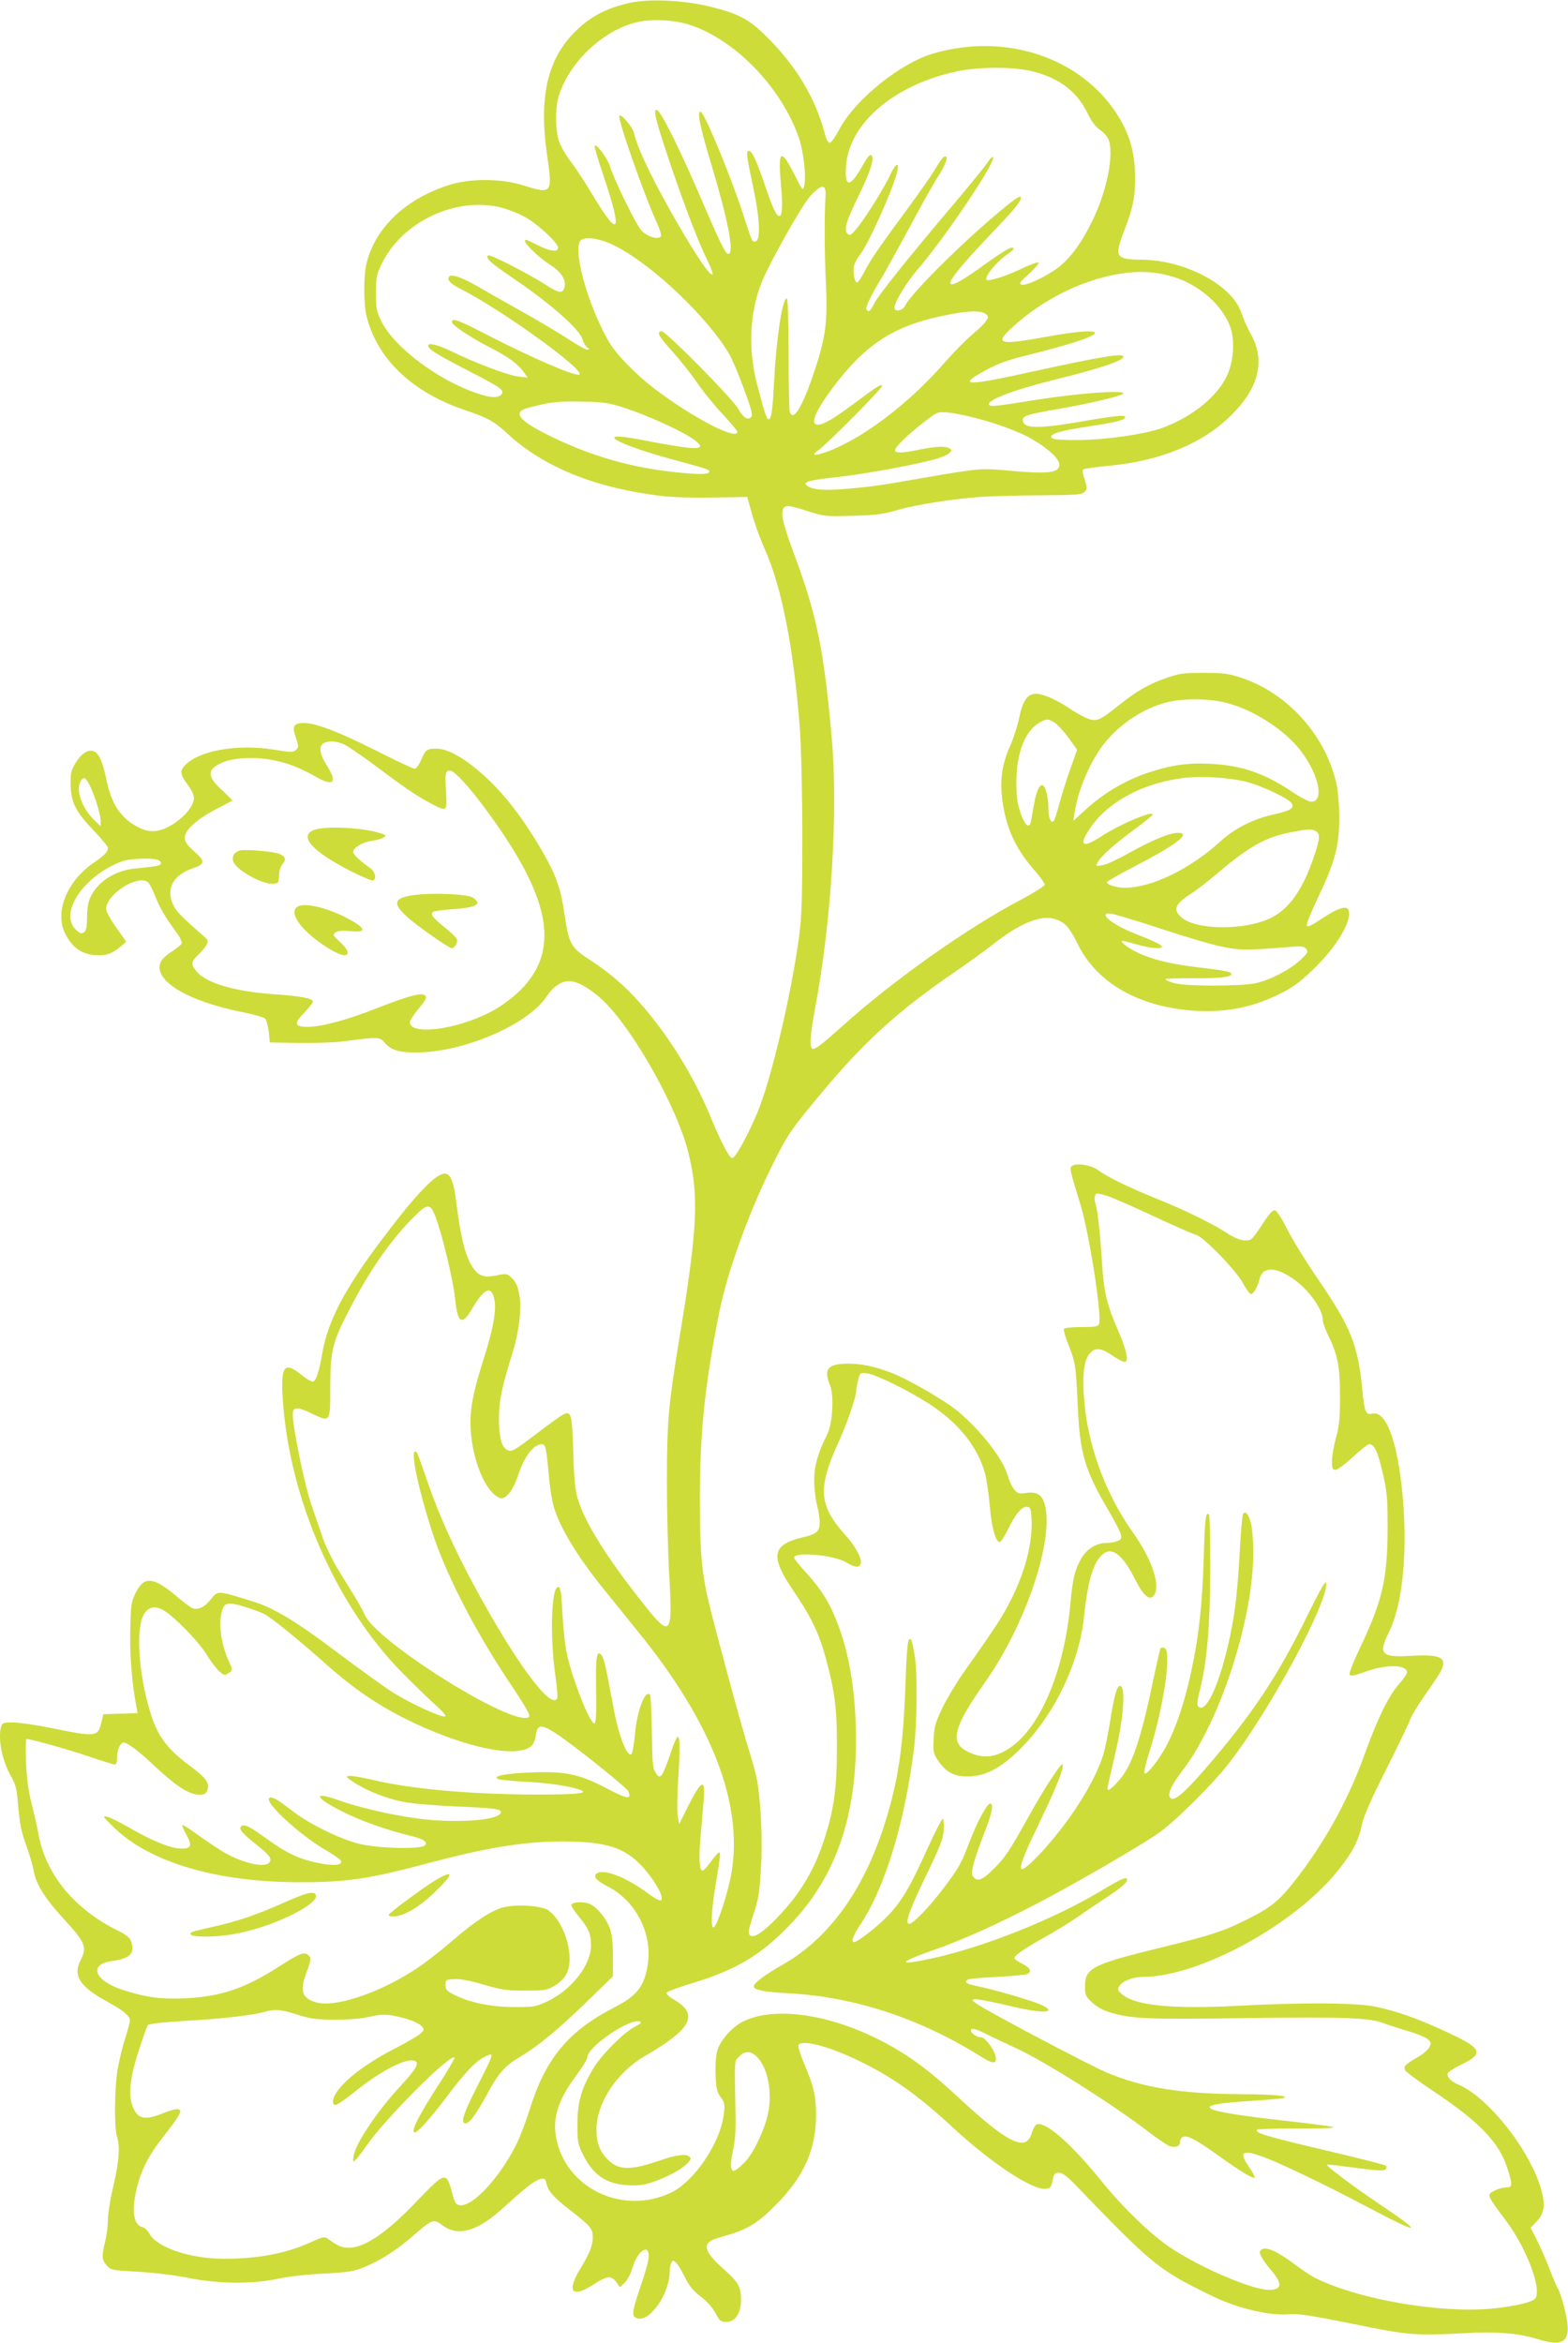 <?xml version="1.0" standalone="no"?>
<!DOCTYPE svg PUBLIC "-//W3C//DTD SVG 20010904//EN"
 "http://www.w3.org/TR/2001/REC-SVG-20010904/DTD/svg10.dtd">
<svg version="1.0" xmlns="http://www.w3.org/2000/svg"
 width="857pt" height="1280pt" viewBox="0 0 857 1280"
 preserveAspectRatio="xMidYMid meet">
<g transform="translate(0,1280) scale(0.1,-0.1)"
fill="#cddc39" stroke="none">
<path d="M3450 12786 c-141 -30 -236 -82 -324 -177 -138 -148 -180 -354 -136
-655 31 -212 27 -216 -129 -167 -119 38 -288 39 -401 4 -236 -73 -404 -229
-455 -422 -19 -71 -19 -230 0 -303 60 -230 250 -410 535 -506 130 -44 160 -61
239 -134 198 -181 481 -294 841 -336 52 -7 178 -10 279 -8 l185 3 28 -100 c16
-55 47 -139 68 -186 93 -206 159 -546 192 -984 7 -97 13 -348 13 -585 0 -347
-3 -437 -18 -550 -43 -318 -155 -789 -229 -962 -55 -129 -116 -239 -135 -245
-14 -5 -62 86 -118 222 -87 211 -208 411 -352 585 -97 116 -190 199 -306 274
-106 68 -118 89 -141 247 -19 137 -45 212 -111 329 -110 194 -226 345 -350
451 -96 83 -181 129 -239 129 -53 0 -61 -6 -85 -63 -11 -26 -27 -47 -35 -47
-8 0 -101 44 -208 98 -204 103 -331 152 -396 152 -58 0 -67 -17 -45 -79 16
-47 16 -52 1 -67 -15 -16 -24 -15 -124 1 -205 33 -423 -9 -491 -95 -20 -25
-15 -47 22 -96 20 -26 35 -57 35 -72 0 -42 -46 -100 -112 -143 -73 -46 -129
-52 -193 -18 -97 51 -147 127 -175 266 -20 99 -43 145 -75 151 -29 6 -65 -20
-93 -68 -23 -38 -27 -56 -26 -115 1 -97 27 -149 124 -250 44 -46 80 -90 80
-97 0 -21 -19 -41 -70 -76 -157 -104 -227 -281 -159 -402 38 -69 88 -103 158
-108 61 -4 91 6 144 50 l27 23 -55 78 c-30 42 -55 88 -55 101 0 78 166 187
227 148 7 -5 25 -37 39 -73 30 -73 51 -110 111 -193 28 -37 40 -63 35 -72 -4
-7 -29 -27 -55 -44 -26 -16 -52 -41 -58 -54 -46 -100 140 -215 449 -276 59
-12 113 -28 121 -35 7 -7 16 -39 20 -72 l6 -58 155 -3 c85 -1 193 2 240 8 197
26 205 26 231 -5 36 -42 78 -55 173 -55 257 0 610 151 712 304 36 55 81 86
126 86 47 0 128 -49 198 -120 162 -164 388 -569 449 -805 63 -240 55 -420 -48
-1040 -58 -354 -65 -437 -66 -765 0 -168 6 -402 13 -520 19 -323 7 -338 -131
-165 -215 270 -337 466 -373 600 -11 40 -18 123 -21 247 -6 205 -11 223 -57
199 -13 -7 -76 -52 -140 -101 -131 -99 -140 -104 -166 -90 -30 16 -44 77 -43
180 2 96 15 158 77 359 32 102 47 228 36 298 -10 59 -19 80 -50 108 -19 17
-26 18 -76 7 -64 -13 -92 -5 -122 33 -44 56 -72 160 -96 351 -14 119 -31 167
-59 172 -48 9 -156 -102 -353 -364 -199 -264 -290 -438 -321 -609 -19 -110
-35 -159 -53 -163 -8 -1 -37 16 -64 38 -90 74 -112 48 -101 -125 33 -548 292
-1141 660 -1510 66 -66 147 -145 180 -174 33 -29 55 -55 49 -58 -22 -8 -209
79 -304 142 -52 35 -184 131 -294 213 -214 162 -340 238 -451 272 -202 63
-193 62 -235 10 -33 -41 -65 -56 -98 -46 -10 4 -48 32 -83 62 -35 31 -83 65
-107 76 -57 26 -88 11 -122 -57 -23 -46 -25 -63 -28 -205 -3 -140 10 -295 35
-421 l5 -28 -93 -3 -94 -3 -11 -44 c-19 -81 -25 -82 -282 -30 -79 16 -169 29
-201 29 -52 0 -59 -2 -65 -23 -18 -68 5 -184 54 -271 27 -47 32 -69 40 -169 8
-89 17 -136 43 -208 19 -52 37 -114 41 -138 11 -70 60 -151 157 -256 127 -138
137 -161 98 -237 -41 -81 -2 -142 145 -222 91 -50 126 -79 126 -104 0 -9 -11
-52 -25 -95 -14 -43 -32 -117 -41 -165 -18 -100 -21 -321 -5 -372 18 -58 12
-138 -19 -270 -16 -69 -30 -152 -30 -185 0 -33 -7 -87 -15 -120 -20 -82 -19
-100 8 -131 23 -26 28 -27 173 -35 86 -5 202 -19 276 -34 167 -33 348 -34 488
-4 55 12 161 24 250 28 133 7 164 12 218 34 90 37 175 91 267 170 109 95 114
97 166 58 85 -62 192 -30 335 102 115 105 166 145 196 152 24 6 28 4 34 -22
11 -45 38 -76 126 -144 117 -91 128 -104 128 -153 0 -45 -19 -90 -74 -180 -20
-33 -36 -72 -36 -88 0 -24 4 -28 28 -28 15 0 54 18 87 40 71 47 96 50 123 13
l20 -28 26 24 c14 13 32 47 41 76 34 118 112 147 85 32 -5 -23 -25 -89 -45
-146 -43 -128 -44 -148 -9 -157 68 -17 174 137 174 255 0 20 5 43 10 51 8 13
11 13 26 -2 9 -9 31 -45 48 -80 23 -47 45 -73 85 -104 34 -25 64 -59 81 -90
23 -44 29 -49 60 -49 49 0 80 48 80 122 0 70 -15 96 -94 166 -115 101 -122
147 -28 172 156 43 208 73 316 183 151 153 216 301 216 487 0 104 -13 161 -65
281 -20 47 -34 92 -31 100 13 34 159 -2 323 -81 186 -89 327 -188 523 -370
208 -192 432 -340 504 -333 27 3 31 8 39 45 7 38 12 43 34 43 20 0 45 -19 97
-73 419 -434 446 -456 736 -598 136 -68 320 -112 422 -102 52 4 111 -4 348
-52 312 -64 344 -66 625 -51 167 9 289 -1 393 -34 154 -48 188 -5 141 176 -11
43 -26 88 -33 99 -7 11 -28 58 -45 105 -18 47 -49 118 -69 158 l-36 72 32 33
c41 43 49 86 28 166 -55 213 -290 514 -456 583 -42 18 -64 42 -57 62 3 7 32
26 64 42 143 68 130 93 -103 198 -141 64 -240 98 -355 123 -104 22 -397 24
-754 5 -354 -19 -562 1 -632 63 -23 19 -26 27 -17 42 17 30 75 53 130 53 307
0 830 285 1066 580 79 98 114 165 132 253 10 47 49 136 134 304 66 131 125
254 131 273 6 19 45 81 85 138 41 57 79 116 86 132 27 66 -11 83 -165 74 -165
-10 -184 9 -125 126 70 138 101 403 81 687 -23 332 -90 531 -171 510 -35 -9
-43 9 -55 139 -24 239 -63 335 -242 597 -65 94 -140 217 -168 272 -30 60 -57
101 -67 103 -12 2 -31 -19 -64 -70 -26 -40 -54 -79 -63 -86 -24 -19 -78 -7
-136 32 -75 50 -229 125 -380 186 -154 62 -277 122 -324 158 -37 27 -115 40
-141 23 -16 -11 -14 -19 45 -211 48 -156 119 -610 102 -653 -5 -14 -22 -17
-96 -17 -49 0 -93 -4 -96 -10 -3 -5 6 -39 20 -75 43 -106 45 -121 55 -335 12
-276 37 -359 179 -600 27 -47 53 -97 57 -112 5 -24 2 -29 -21 -38 -14 -5 -42
-10 -62 -10 -53 0 -107 -35 -136 -89 -34 -62 -44 -105 -57 -246 -34 -363 -163
-671 -329 -783 -83 -56 -151 -62 -233 -21 -99 50 -78 132 96 379 223 315 379
781 326 972 -15 52 -43 70 -101 62 -41 -6 -48 -4 -67 21 -12 14 -28 50 -36 79
-26 88 -148 244 -272 347 -71 59 -276 177 -364 210 -93 35 -161 49 -235 49
-110 0 -135 -29 -99 -116 24 -58 15 -213 -16 -273 -50 -99 -70 -169 -70 -249
0 -42 7 -102 15 -132 8 -30 15 -74 15 -97 0 -49 -16 -64 -94 -82 -168 -41
-179 -102 -48 -294 106 -157 146 -244 190 -422 37 -147 47 -235 46 -435 0
-218 -15 -329 -66 -490 -55 -173 -131 -301 -254 -430 -83 -87 -136 -122 -156
-102 -10 10 -7 30 14 95 36 111 37 117 47 272 10 141 0 354 -20 474 -7 36 -27
113 -46 171 -37 114 -201 722 -226 835 -34 156 -42 260 -42 550 1 354 28 614
106 1005 44 221 160 542 289 802 85 171 101 195 275 403 226 271 417 445 708
644 82 56 181 128 222 160 140 112 258 162 333 142 61 -17 85 -43 132 -138
100 -204 316 -334 603 -362 180 -18 341 10 495 86 74 36 113 64 183 131 128
121 215 262 201 325 -7 33 -55 20 -143 -39 -67 -44 -85 -52 -87 -39 -2 9 28
82 67 163 87 182 111 274 111 427 0 61 -7 140 -14 176 -57 267 -265 501 -521
586 -69 23 -97 27 -205 27 -110 0 -134 -3 -203 -27 -100 -35 -163 -71 -263
-151 -106 -85 -123 -92 -180 -67 -24 11 -64 34 -89 51 -64 44 -145 80 -181 80
-48 0 -73 -35 -94 -133 -10 -46 -32 -115 -49 -152 -44 -97 -57 -186 -43 -294
21 -157 73 -270 180 -390 28 -33 52 -66 52 -74 0 -7 -55 -42 -122 -78 -298
-156 -700 -440 -982 -693 -113 -101 -145 -126 -162 -126 -21 0 -18 68 10 216
91 480 128 1090 91 1494 -43 477 -82 664 -207 999 -35 93 -62 181 -62 203 -1
63 14 66 131 28 100 -32 103 -32 255 -28 128 4 167 9 241 31 93 28 301 61 452
72 50 4 194 8 322 9 206 1 234 3 250 18 16 16 16 21 1 68 -11 33 -13 52 -6 56
6 4 71 13 145 20 281 28 506 121 661 274 152 150 189 298 110 442 -20 35 -43
88 -53 118 -49 151 -304 288 -542 291 -146 2 -154 14 -100 155 51 133 62 188
61 304 -2 132 -32 234 -102 341 -202 307 -606 440 -997 328 -183 -52 -432
-253 -519 -418 -20 -39 -43 -71 -51 -71 -8 0 -19 18 -25 43 -51 196 -153 369
-315 532 -99 98 -152 128 -303 166 -142 37 -335 47 -442 25z m317 -121 c249
-79 505 -343 600 -620 25 -74 41 -214 28 -261 -7 -28 -9 -25 -50 57 -77 152
-94 142 -77 -45 11 -116 8 -176 -8 -176 -17 0 -35 38 -80 170 -49 144 -74 195
-91 185 -11 -7 -7 -35 26 -190 40 -188 44 -305 10 -305 -15 0 -15 1 -62 145
-67 209 -215 565 -234 565 -20 0 -5 -76 56 -279 93 -309 128 -488 98 -498 -15
-5 -41 46 -136 267 -132 308 -237 520 -259 520 -17 0 -6 -48 48 -213 79 -242
179 -508 226 -600 21 -44 36 -82 33 -85 -11 -12 -61 58 -154 213 -143 240
-258 470 -276 558 -6 31 -69 106 -80 95 -12 -12 132 -425 205 -585 19 -42 27
-70 21 -76 -18 -18 -79 3 -107 36 -31 36 -149 278 -170 348 -14 47 -83 136
-84 109 0 -9 20 -76 45 -150 109 -323 92 -361 -54 -118 -38 64 -92 146 -119
182 -28 35 -57 87 -67 115 -19 58 -21 170 -5 233 49 182 230 362 416 413 83
23 211 19 301 -10z m1877 -255 c147 -37 242 -110 299 -227 22 -45 44 -75 67
-91 19 -12 40 -35 47 -50 34 -77 -4 -277 -85 -445 -58 -121 -122 -208 -189
-259 -66 -50 -178 -102 -201 -93 -14 6 -6 16 43 60 32 30 56 57 52 61 -4 4
-51 -13 -105 -39 -89 -42 -182 -69 -182 -53 0 30 66 105 130 147 14 9 22 20
18 24 -9 10 -50 -14 -163 -95 -118 -85 -171 -114 -180 -99 -10 15 60 101 206
255 135 140 179 193 179 213 0 17 -27 0 -111 -70 -210 -174 -488 -450 -522
-519 -16 -32 -64 -36 -58 -5 5 32 69 136 120 195 153 177 430 588 419 621 -2
6 -16 -6 -30 -28 -14 -22 -89 -113 -165 -204 -255 -300 -432 -521 -454 -565
-21 -44 -32 -53 -44 -34 -6 11 28 81 84 173 21 35 91 162 156 282 65 121 131
239 147 263 37 54 60 109 49 116 -11 7 -24 -8 -65 -76 -17 -29 -81 -120 -142
-203 -165 -224 -199 -274 -236 -343 -18 -35 -37 -64 -42 -65 -14 -3 -26 51
-19 87 3 17 17 44 30 60 48 58 189 372 208 464 10 50 -10 39 -38 -20 -31 -69
-127 -223 -178 -288 -34 -43 -43 -49 -55 -39 -24 20 -10 70 56 204 67 136 90
209 73 226 -8 8 -21 -7 -47 -53 -69 -125 -101 -126 -92 -5 17 234 263 444 606
517 121 26 312 26 414 0z m-1132 -680 c-7 -112 -6 -310 2 -475 10 -213 -1
-300 -64 -486 -65 -196 -117 -279 -134 -216 -3 12 -6 156 -6 320 0 183 -4 297
-10 297 -24 0 -57 -217 -69 -453 -9 -168 -15 -207 -31 -207 -10 0 -20 30 -61
185 -51 195 -43 392 23 560 41 105 223 428 269 477 60 64 85 63 81 -2z m-1769
-65 c31 -8 85 -29 118 -46 67 -33 189 -145 189 -172 0 -26 -42 -21 -110 13
-33 17 -62 30 -65 30 -29 0 54 -86 132 -137 59 -37 88 -82 79 -120 -10 -39
-29 -37 -105 12 -93 60 -301 166 -312 160 -19 -12 9 -39 121 -115 218 -147
380 -290 394 -345 4 -16 15 -35 24 -42 16 -11 16 -12 1 -13 -9 0 -59 28 -110
62 -52 33 -168 103 -259 153 -91 51 -193 109 -227 129 -79 46 -143 70 -156 57
-18 -18 2 -40 65 -72 216 -109 673 -438 645 -465 -15 -15 -268 94 -515 222
-149 77 -182 89 -182 64 0 -15 99 -82 198 -133 108 -55 161 -93 194 -139 l22
-31 -52 6 c-56 7 -230 72 -361 136 -82 39 -131 51 -131 32 0 -18 50 -49 207
-130 193 -99 212 -113 194 -135 -18 -22 -59 -20 -133 5 -214 72 -455 253 -524
394 -26 53 -29 70 -29 155 0 88 3 101 33 162 113 230 409 367 655 303z m620
-209 c204 -103 506 -391 623 -591 16 -27 52 -113 80 -190 41 -110 49 -143 40
-153 -19 -20 -43 -5 -72 46 -34 58 -394 422 -417 422 -32 0 -17 -28 57 -109
40 -44 99 -118 131 -165 32 -47 95 -126 141 -175 46 -49 84 -94 84 -100 0 -50
-246 78 -455 237 -102 78 -205 184 -246 253 -119 204 -206 525 -151 559 31 19
109 5 185 -34z m3051 -169 c144 -44 271 -158 312 -279 24 -74 16 -185 -21
-263 -55 -116 -198 -229 -362 -286 -98 -33 -295 -61 -445 -63 -92 -1 -141 3
-149 11 -20 20 38 39 193 62 155 23 208 36 208 53 0 13 -63 6 -264 -29 -222
-37 -296 -34 -296 13 0 22 29 31 185 58 190 33 365 75 365 87 0 19 -244 1
-475 -35 -223 -36 -252 -39 -259 -27 -15 24 130 80 356 136 245 60 378 105
378 126 0 21 -113 3 -497 -81 -370 -82 -417 -79 -249 11 66 35 120 54 219 78
73 18 182 47 243 66 220 68 146 87 -138 35 -251 -46 -283 -39 -195 43 180 168
413 280 637 307 88 10 171 3 254 -23z m-1028 -201 c17 -13 18 -17 4 -39 -8
-13 -43 -48 -78 -76 -34 -29 -102 -98 -151 -154 -198 -227 -458 -422 -650
-488 -63 -22 -79 -16 -36 13 42 29 345 334 345 348 0 16 -21 3 -146 -90 -118
-88 -172 -120 -204 -120 -44 0 -17 68 77 196 190 254 349 353 658 409 95 18
157 18 181 1z m-1986 -510 c164 -53 377 -154 415 -196 16 -18 16 -20 1 -26
-20 -8 -120 6 -309 43 -279 54 -142 -25 205 -117 163 -44 171 -47 163 -61 -9
-13 -83 -11 -225 6 -222 28 -418 85 -625 184 -186 89 -229 138 -142 162 123
33 167 38 297 35 114 -2 148 -7 220 -30z m1974 -71 c72 -20 172 -56 225 -82
103 -51 191 -124 191 -161 0 -46 -61 -53 -278 -33 -141 14 -165 12 -432 -34
-274 -48 -310 -53 -445 -65 -125 -11 -192 -7 -221 15 -16 12 -16 13 3 24 12 6
88 18 170 26 148 16 458 74 543 102 25 8 52 21 60 29 13 13 13 16 0 24 -21 14
-70 12 -153 -4 -105 -22 -139 -23 -145 -8 -5 16 70 89 167 163 66 50 66 50
126 45 33 -3 118 -21 189 -41z m1330 -1545 c147 -37 321 -150 407 -264 99
-131 128 -276 55 -276 -13 0 -61 25 -107 56 -149 100 -269 141 -439 151 -129
7 -223 -7 -353 -51 -119 -41 -234 -109 -329 -195 l-71 -65 7 49 c19 125 90
287 167 380 84 103 206 183 329 216 91 25 236 24 334 -1z m-944 -105 c15 -8
50 -45 78 -83 l49 -68 -39 -110 c-21 -60 -48 -145 -59 -189 -12 -44 -25 -84
-30 -90 -16 -16 -29 15 -29 70 0 63 -17 125 -34 125 -18 0 -33 -37 -46 -112
-6 -35 -13 -73 -15 -85 -10 -43 -33 -24 -57 45 -18 54 -23 88 -23 172 1 159
48 279 128 323 38 21 41 21 77 2z m-3883 -120 c19 -8 94 -59 167 -113 157
-118 231 -169 310 -211 89 -47 90 -47 84 62 -7 103 -4 117 21 117 31 0 149
-138 273 -320 291 -424 319 -688 96 -895 -38 -35 -102 -81 -146 -103 -187 -98
-442 -130 -442 -56 0 8 20 39 45 70 49 59 53 71 30 80 -23 9 -96 -12 -250 -72
-163 -65 -308 -104 -383 -104 -73 0 -78 18 -18 79 25 26 46 52 46 58 0 19 -62
31 -220 42 -210 15 -363 61 -415 123 -33 39 -32 54 9 92 18 18 39 42 45 55 11
20 9 26 -24 54 -113 99 -139 125 -156 159 -45 89 -6 166 104 204 69 23 70 39
8 93 -40 36 -51 52 -51 75 0 41 65 100 170 155 47 24 87 45 89 47 2 2 -22 26
-52 54 -85 77 -87 114 -11 150 63 31 186 38 293 16 82 -17 137 -39 239 -96 87
-48 106 -21 47 70 -38 61 -44 103 -17 119 25 15 67 13 109 -4z m4931 -205 c90
-23 237 -93 252 -119 14 -28 -7 -40 -105 -62 -105 -23 -209 -76 -284 -145
-165 -151 -377 -254 -523 -254 -47 0 -98 16 -98 31 0 4 72 45 161 91 223 116
302 178 227 178 -46 0 -139 -39 -269 -111 -58 -33 -123 -63 -144 -66 -36 -6
-37 -5 -26 15 19 36 90 99 199 179 56 41 102 78 102 83 0 23 -175 -51 -279
-118 -100 -65 -126 -55 -72 30 96 152 289 259 521 288 92 12 247 2 338 -20z
m-6319 -18 c28 -55 61 -161 61 -196 l0 -30 -31 30 c-70 66 -106 164 -79 215
16 28 27 24 49 -19z m6702 -252 c26 -14 24 -41 -10 -141 -60 -178 -135 -285
-235 -334 -144 -70 -415 -67 -492 6 -45 42 -30 73 64 132 23 15 85 63 137 107
176 149 266 199 410 225 89 17 102 17 126 5z m-6333 -156 c12 -4 22 -12 22
-20 0 -13 -21 -17 -142 -29 -105 -10 -198 -67 -240 -149 -16 -30 -21 -61 -22
-115 -1 -59 -5 -76 -18 -85 -14 -9 -23 -5 -45 17 -92 92 48 296 256 372 38 14
150 19 189 9z m5475 -374 c133 -44 287 -90 342 -101 102 -21 124 -22 365 -3
73 6 88 4 99 -10 12 -15 9 -22 -30 -59 -56 -53 -166 -111 -244 -128 -83 -18
-385 -18 -447 0 -27 7 -48 17 -48 21 0 4 69 6 153 6 149 -1 207 6 207 23 0 12
-27 18 -180 36 -158 19 -258 44 -339 84 -53 27 -95 61 -75 61 5 0 41 -9 79
-20 72 -21 135 -26 135 -12 0 10 -45 32 -148 72 -121 48 -199 110 -138 110 15
0 136 -36 269 -80z m-288 -1461 c22 -6 135 -55 251 -109 117 -55 225 -102 240
-106 41 -9 222 -196 259 -267 17 -32 36 -57 42 -57 14 0 37 40 47 82 17 72 91
69 193 -5 82 -61 153 -162 153 -219 0 -13 13 -51 30 -85 52 -105 64 -172 64
-333 0 -118 -4 -160 -22 -224 -12 -44 -22 -101 -22 -128 0 -41 3 -48 19 -48
11 0 54 32 95 70 42 39 82 70 89 70 29 0 47 -40 74 -156 25 -108 27 -137 27
-309 -1 -271 -28 -390 -151 -648 -43 -91 -62 -142 -56 -148 7 -7 34 -1 79 16
115 43 234 43 234 -1 0 -9 -20 -38 -44 -65 -55 -61 -118 -189 -186 -379 -85
-238 -206 -461 -356 -660 -103 -136 -145 -173 -270 -237 -144 -73 -204 -93
-489 -163 -373 -91 -415 -112 -415 -211 0 -47 3 -55 38 -88 23 -22 59 -43 92
-53 122 -37 195 -41 755 -33 550 7 670 2 753 -30 20 -8 76 -26 124 -40 48 -14
97 -34 110 -44 19 -16 21 -22 11 -44 -7 -14 -34 -38 -60 -53 -72 -41 -84 -53
-73 -74 5 -10 74 -61 152 -113 257 -171 365 -284 409 -430 26 -84 25 -97 -6
-97 -36 0 -95 -26 -95 -42 0 -16 21 -48 83 -129 116 -151 205 -380 169 -435
-12 -20 -113 -44 -234 -56 -288 -28 -742 51 -977 171 -20 11 -70 45 -111 75
-87 66 -152 95 -175 76 -13 -11 -13 -15 0 -41 9 -16 29 -44 45 -63 71 -80 70
-116 -5 -116 -91 0 -376 122 -540 232 -103 69 -255 215 -367 353 -172 213
-314 338 -362 319 -8 -3 -20 -24 -26 -45 -29 -108 -128 -61 -394 185 -148 138
-242 210 -362 280 -304 176 -641 234 -825 141 -60 -31 -123 -103 -139 -159 -7
-25 -11 -81 -9 -133 3 -74 8 -93 28 -120 21 -27 23 -39 18 -86 -16 -158 -160
-374 -290 -436 -264 -125 -575 24 -627 299 -21 109 11 208 105 335 36 48 65
95 65 105 0 58 233 216 287 196 12 -5 5 -12 -28 -29 -57 -28 -185 -156 -228
-230 -64 -108 -84 -180 -85 -297 -1 -93 2 -111 25 -160 56 -119 128 -171 248
-178 60 -3 90 0 141 18 77 26 157 69 188 103 20 21 21 26 8 36 -19 16 -73 8
-168 -25 -150 -51 -215 -50 -271 3 -48 46 -67 94 -67 170 1 145 111 312 267
402 254 147 294 226 158 306 -26 14 -44 32 -42 38 2 6 68 31 148 55 231 70
371 153 527 317 261 271 376 624 359 1099 -8 222 -43 410 -108 569 -39 98 -84
168 -161 253 -38 41 -68 79 -68 84 0 34 214 16 284 -25 49 -29 71 -31 80 -9
10 26 -27 96 -89 164 -138 155 -145 251 -39 485 51 111 104 263 104 298 0 12
5 39 11 61 10 37 12 38 48 33 50 -6 231 -96 342 -168 161 -106 261 -231 303
-379 8 -30 20 -111 26 -180 11 -121 32 -196 55 -194 6 0 26 32 45 71 42 85 76
125 105 121 17 -3 20 -12 23 -63 7 -127 -32 -283 -109 -438 -45 -92 -88 -158
-261 -402 -39 -55 -91 -142 -116 -193 -39 -81 -46 -104 -49 -170 -4 -70 -2
-81 22 -117 44 -66 87 -90 165 -90 92 0 178 44 281 145 189 186 328 472 354
730 17 164 42 265 81 316 57 77 121 39 199 -116 47 -94 83 -121 106 -79 30 57
-19 197 -119 337 -156 218 -256 500 -269 762 -6 125 5 188 38 221 28 28 60 24
118 -16 28 -19 58 -35 67 -35 26 0 13 60 -39 181 -55 126 -73 200 -82 334 -11
174 -25 309 -36 343 -11 33 -7 62 8 62 4 0 26 -5 48 -11z m-3665 -116 c37 -96
99 -356 108 -453 13 -129 37 -143 90 -54 66 113 104 133 122 64 16 -60 -2
-164 -59 -342 -58 -182 -76 -281 -68 -386 13 -175 85 -339 160 -366 30 -10 71
41 96 117 35 108 86 177 133 177 20 0 24 -20 38 -175 5 -60 17 -135 26 -165
36 -120 131 -276 281 -461 43 -53 127 -157 186 -230 395 -488 565 -924 507
-1299 -18 -113 -82 -310 -101 -310 -15 0 -10 95 10 219 29 174 30 191 21 191
-4 0 -24 -22 -44 -50 -20 -27 -40 -50 -46 -50 -18 0 -22 72 -10 198 6 70 14
160 17 200 8 110 -15 96 -90 -53 l-45 -90 -7 39 c-5 22 -4 101 0 175 12 186
12 260 0 263 -5 2 -25 -42 -42 -97 -18 -54 -39 -105 -47 -113 -12 -12 -17 -10
-33 14 -16 25 -18 53 -20 223 -2 107 -6 198 -11 203 -27 27 -71 -90 -82 -221
-5 -51 -13 -98 -18 -103 -23 -23 -70 97 -98 248 -41 220 -53 276 -65 290 -28
34 -34 -4 -31 -186 2 -120 0 -180 -8 -185 -22 -13 -126 250 -153 387 -9 40
-18 129 -22 198 -7 132 -11 160 -25 160 -36 0 -45 -265 -16 -474 10 -65 15
-125 12 -132 -29 -75 -229 195 -454 612 -109 202 -193 388 -252 559 -60 173
-60 175 -71 175 -26 0 19 -211 92 -436 72 -225 224 -522 404 -796 129 -194
139 -214 121 -221 -104 -40 -832 418 -893 562 -8 18 -31 61 -52 95 -21 33 -62
102 -93 151 -30 50 -66 124 -81 165 -14 41 -44 128 -66 192 -37 108 -101 420
-101 492 0 41 25 42 99 6 108 -52 106 -55 106 145 1 202 11 241 111 433 106
204 221 369 346 494 75 75 90 75 118 1z m-1034 -2134 c38 -12 83 -28 99 -37
39 -20 188 -141 340 -276 175 -156 334 -258 547 -350 269 -116 498 -155 569
-97 14 11 24 34 28 62 8 59 29 61 111 8 87 -56 386 -295 394 -315 19 -48 -2
-45 -126 20 -143 74 -219 90 -402 83 -143 -5 -222 -21 -181 -37 11 -4 77 -10
147 -14 123 -6 246 -24 297 -44 53 -19 -10 -26 -239 -26 -358 1 -681 30 -892
80 -59 14 -117 24 -130 22 -20 -3 -17 -7 26 -35 71 -47 179 -89 271 -107 44
-9 175 -20 290 -25 213 -9 249 -14 242 -35 -14 -42 -252 -58 -453 -31 -145 19
-323 61 -430 99 -169 61 -124 3 64 -83 88 -40 211 -82 309 -106 86 -20 114
-37 95 -57 -23 -23 -270 -16 -367 11 -107 29 -265 107 -352 174 -75 58 -105
77 -122 77 -66 0 151 -204 312 -295 40 -23 72 -47 72 -55 0 -22 -49 -24 -134
-6 -96 20 -168 54 -267 126 -100 73 -130 88 -146 72 -15 -15 4 -36 95 -109 52
-42 67 -60 65 -76 -7 -47 -130 -26 -253 43 -27 16 -88 56 -134 89 -46 34 -88
61 -93 61 -5 0 3 -22 18 -48 38 -68 30 -86 -40 -80 -57 5 -154 46 -287 123
-42 24 -89 47 -105 50 -26 6 -22 0 38 -58 196 -192 564 -300 1018 -300 251 0
376 18 680 99 345 92 544 124 757 124 238 -1 339 -33 437 -141 64 -71 116
-163 100 -179 -7 -7 -32 6 -79 41 -120 88 -244 134 -277 101 -16 -16 5 -38 65
-69 152 -77 245 -259 217 -427 -19 -119 -58 -169 -183 -233 -252 -130 -376
-280 -462 -558 -21 -66 -53 -151 -73 -190 -102 -205 -270 -372 -327 -325 -8 6
-19 36 -26 67 -7 30 -19 62 -27 70 -21 20 -47 0 -170 -129 -160 -167 -280
-248 -367 -248 -36 0 -60 10 -117 52 -13 10 -29 6 -86 -20 -133 -62 -290 -92
-476 -92 -188 0 -371 62 -411 140 -8 15 -25 30 -39 34 -48 12 -58 95 -27 218
26 101 66 177 146 278 36 46 73 96 81 112 13 25 13 29 -2 35 -8 3 -45 -6 -80
-21 -105 -42 -142 -34 -170 39 -24 64 -13 158 36 308 22 67 43 127 48 133 4 8
80 16 207 24 202 11 371 31 435 50 53 15 88 12 175 -16 67 -22 99 -27 200 -28
78 0 146 5 195 16 57 13 87 14 125 7 77 -14 141 -38 159 -58 16 -18 16 -20 -5
-40 -13 -12 -68 -44 -123 -73 -154 -78 -268 -160 -327 -235 -31 -38 -39 -83
-15 -83 8 0 56 33 107 74 146 118 290 190 330 165 20 -12 0 -46 -79 -132 -128
-137 -249 -317 -259 -384 -5 -34 -4 -37 10 -23 9 8 36 43 60 78 106 152 458
504 481 481 3 -3 -26 -52 -63 -111 -134 -206 -181 -298 -153 -298 14 0 89 83
162 180 128 171 184 225 247 245 20 5 11 -16 -62 -160 -83 -161 -100 -215 -71
-215 22 0 58 49 116 155 63 119 101 161 185 210 95 56 211 152 367 304 l138
134 0 107 c0 70 -5 122 -16 152 -18 55 -72 121 -112 137 -34 14 -94 11 -99 -5
-2 -6 16 -35 41 -65 54 -65 66 -95 66 -158 0 -106 -105 -241 -237 -304 -64
-30 -75 -32 -178 -32 -125 0 -242 23 -326 64 -47 23 -54 30 -54 56 0 29 2 30
47 33 32 2 85 -8 160 -30 99 -29 127 -33 228 -33 104 0 119 2 158 25 24 13 53
40 64 59 53 85 0 285 -94 354 -34 25 -166 35 -243 18 -63 -14 -155 -74 -280
-181 -49 -43 -124 -102 -166 -132 -197 -141 -466 -238 -577 -208 -82 22 -95
60 -57 165 26 69 27 78 12 92 -22 23 -48 13 -166 -63 -183 -117 -316 -162
-507 -171 -133 -6 -211 4 -337 44 -158 49 -197 140 -69 159 103 14 130 41 109
107 -7 21 -26 37 -81 64 -233 117 -387 306 -426 524 -6 35 -23 109 -37 164
-18 71 -27 137 -31 228 -2 70 -1 127 2 127 23 0 231 -58 342 -96 71 -24 135
-44 142 -44 8 0 12 17 12 44 0 39 18 76 36 76 20 0 81 -45 159 -119 123 -116
196 -164 249 -165 35 -1 41 3 50 26 13 37 -8 65 -96 131 -129 95 -181 168
-221 307 -61 209 -75 446 -31 520 24 41 57 49 104 25 56 -29 199 -176 242
-248 36 -60 79 -107 97 -107 4 0 15 6 26 13 17 13 17 16 -9 72 -31 69 -49 168
-40 227 13 87 27 92 140 57z m2794 -2459 c59 -63 83 -199 56 -315 -24 -99 -86
-224 -136 -268 -22 -21 -44 -37 -49 -37 -19 0 -21 39 -5 111 12 52 16 112 14
199 -6 314 -7 286 19 314 32 34 66 33 101 -4z"/>
<path d="M1720 8267 c-93 -32 -14 -120 207 -231 51 -25 99 -46 108 -46 25 0
18 47 -11 67 -53 37 -94 75 -94 88 0 24 51 54 101 61 27 4 56 12 66 19 15 11
13 14 -18 23 -92 30 -295 41 -359 19z"/>
<path d="M1313 8154 c-31 -7 -46 -30 -39 -58 11 -46 161 -130 220 -124 28 3
30 6 31 45 1 25 8 50 19 62 25 28 14 48 -31 60 -46 12 -169 21 -200 15z"/>
<path d="M2262 7910 c-110 -15 -119 -44 -37 -119 54 -49 228 -171 244 -171 15
0 33 29 29 46 -2 10 -30 38 -62 63 -69 54 -87 78 -68 90 8 4 56 11 108 14 129
9 162 28 109 63 -31 20 -221 28 -323 14z"/>
<path d="M1633 7850 c-62 -25 2 -125 138 -215 80 -54 129 -68 129 -38 0 11
-19 37 -42 57 -39 36 -41 39 -24 52 13 9 37 11 82 7 82 -8 86 10 12 54 -109
64 -246 103 -295 83z"/>
<path d="M6794 4529 c-4 -7 -11 -83 -16 -168 -12 -235 -26 -362 -54 -495 -55
-261 -132 -432 -175 -389 -8 8 -5 33 10 94 39 158 55 352 56 661 0 157 -3 290
-7 294 -18 18 -23 -20 -29 -239 -8 -259 -27 -429 -69 -622 -35 -162 -80 -297
-132 -397 -42 -81 -111 -168 -123 -156 -4 4 8 58 28 120 78 247 122 549 82
565 -9 3 -18 3 -21 0 -3 -2 -18 -69 -35 -148 -74 -357 -121 -495 -196 -579
-49 -54 -66 -63 -58 -27 2 12 21 91 40 175 47 200 59 372 26 372 -16 0 -32
-57 -52 -184 -11 -72 -29 -160 -40 -196 -51 -158 -191 -374 -350 -543 -132
-138 -132 -101 0 172 98 203 136 300 129 323 -5 13 -104 -138 -178 -272 -112
-201 -135 -237 -197 -298 -65 -66 -94 -76 -117 -40 -12 19 8 90 67 243 39 99
48 146 30 152 -15 5 -72 -98 -113 -207 -48 -125 -58 -142 -141 -253 -75 -100
-168 -197 -189 -197 -26 0 -2 70 87 254 80 165 98 210 101 257 2 31 0 59 -5
62 -4 3 -41 -68 -82 -158 -96 -214 -146 -299 -227 -380 -60 -60 -158 -135
-176 -135 -19 0 -5 37 37 100 133 201 240 554 291 960 16 134 19 421 3 506
-15 87 -19 98 -32 85 -6 -6 -14 -100 -18 -238 -12 -340 -38 -518 -105 -739
-115 -380 -310 -654 -571 -800 -87 -49 -153 -98 -153 -115 0 -21 53 -31 194
-39 359 -19 722 -140 1053 -349 63 -40 86 -37 73 10 -12 42 -57 99 -78 99 -28
0 -66 30 -53 43 7 7 32 0 83 -26 40 -20 111 -53 158 -75 154 -70 530 -307 728
-459 53 -41 106 -76 119 -79 32 -8 53 2 53 26 0 11 7 23 15 26 24 10 69 -13
188 -98 132 -94 196 -133 204 -124 3 3 -11 30 -32 60 -54 78 -37 93 67 57 90
-31 347 -154 579 -277 301 -159 319 -153 59 21 -138 93 -285 204 -278 210 2 1
72 -7 156 -18 117 -16 155 -18 164 -9 8 8 8 15 2 21 -5 4 -137 38 -294 75
-373 88 -426 104 -408 122 4 3 105 6 225 6 137 -1 207 2 188 8 -16 5 -138 20
-270 35 -463 51 -527 85 -198 106 93 6 179 13 193 16 50 12 -50 22 -222 22
-337 2 -543 35 -745 121 -97 42 -611 313 -694 366 -38 25 -41 29 -22 32 12 2
88 -13 171 -32 149 -36 232 -45 232 -26 0 6 -21 20 -47 31 -55 23 -262 83
-345 99 -57 11 -70 21 -47 36 7 4 78 10 158 14 80 4 154 11 164 15 28 12 20
33 -22 55 -22 11 -42 24 -46 29 -8 13 42 49 160 115 55 30 136 80 180 110 44
31 114 78 155 105 85 56 120 86 120 101 0 20 -28 9 -145 -62 -262 -156 -644
-308 -930 -369 -181 -38 -177 -21 10 45 159 55 345 138 570 255 193 100 553
308 665 385 86 59 294 264 385 381 222 284 548 888 533 987 -2 16 -29 -30 -91
-155 -171 -352 -310 -560 -570 -861 -112 -129 -165 -175 -187 -161 -24 15 -2
68 65 155 204 267 385 826 385 1188 0 56 -5 123 -11 151 -11 54 -32 81 -45 60z"/>
<path d="M2377 2526 c-62 -37 -243 -171 -252 -186 -4 -6 8 -10 25 -10 52 0
135 47 215 122 117 110 122 140 12 74z"/>
<path d="M1560 2409 c-160 -71 -261 -105 -390 -134 -61 -14 -115 -27 -121 -30
-45 -28 97 -34 236 -10 201 35 470 166 440 215 -12 19 -50 10 -165 -41z"/>
</g>
</svg>

